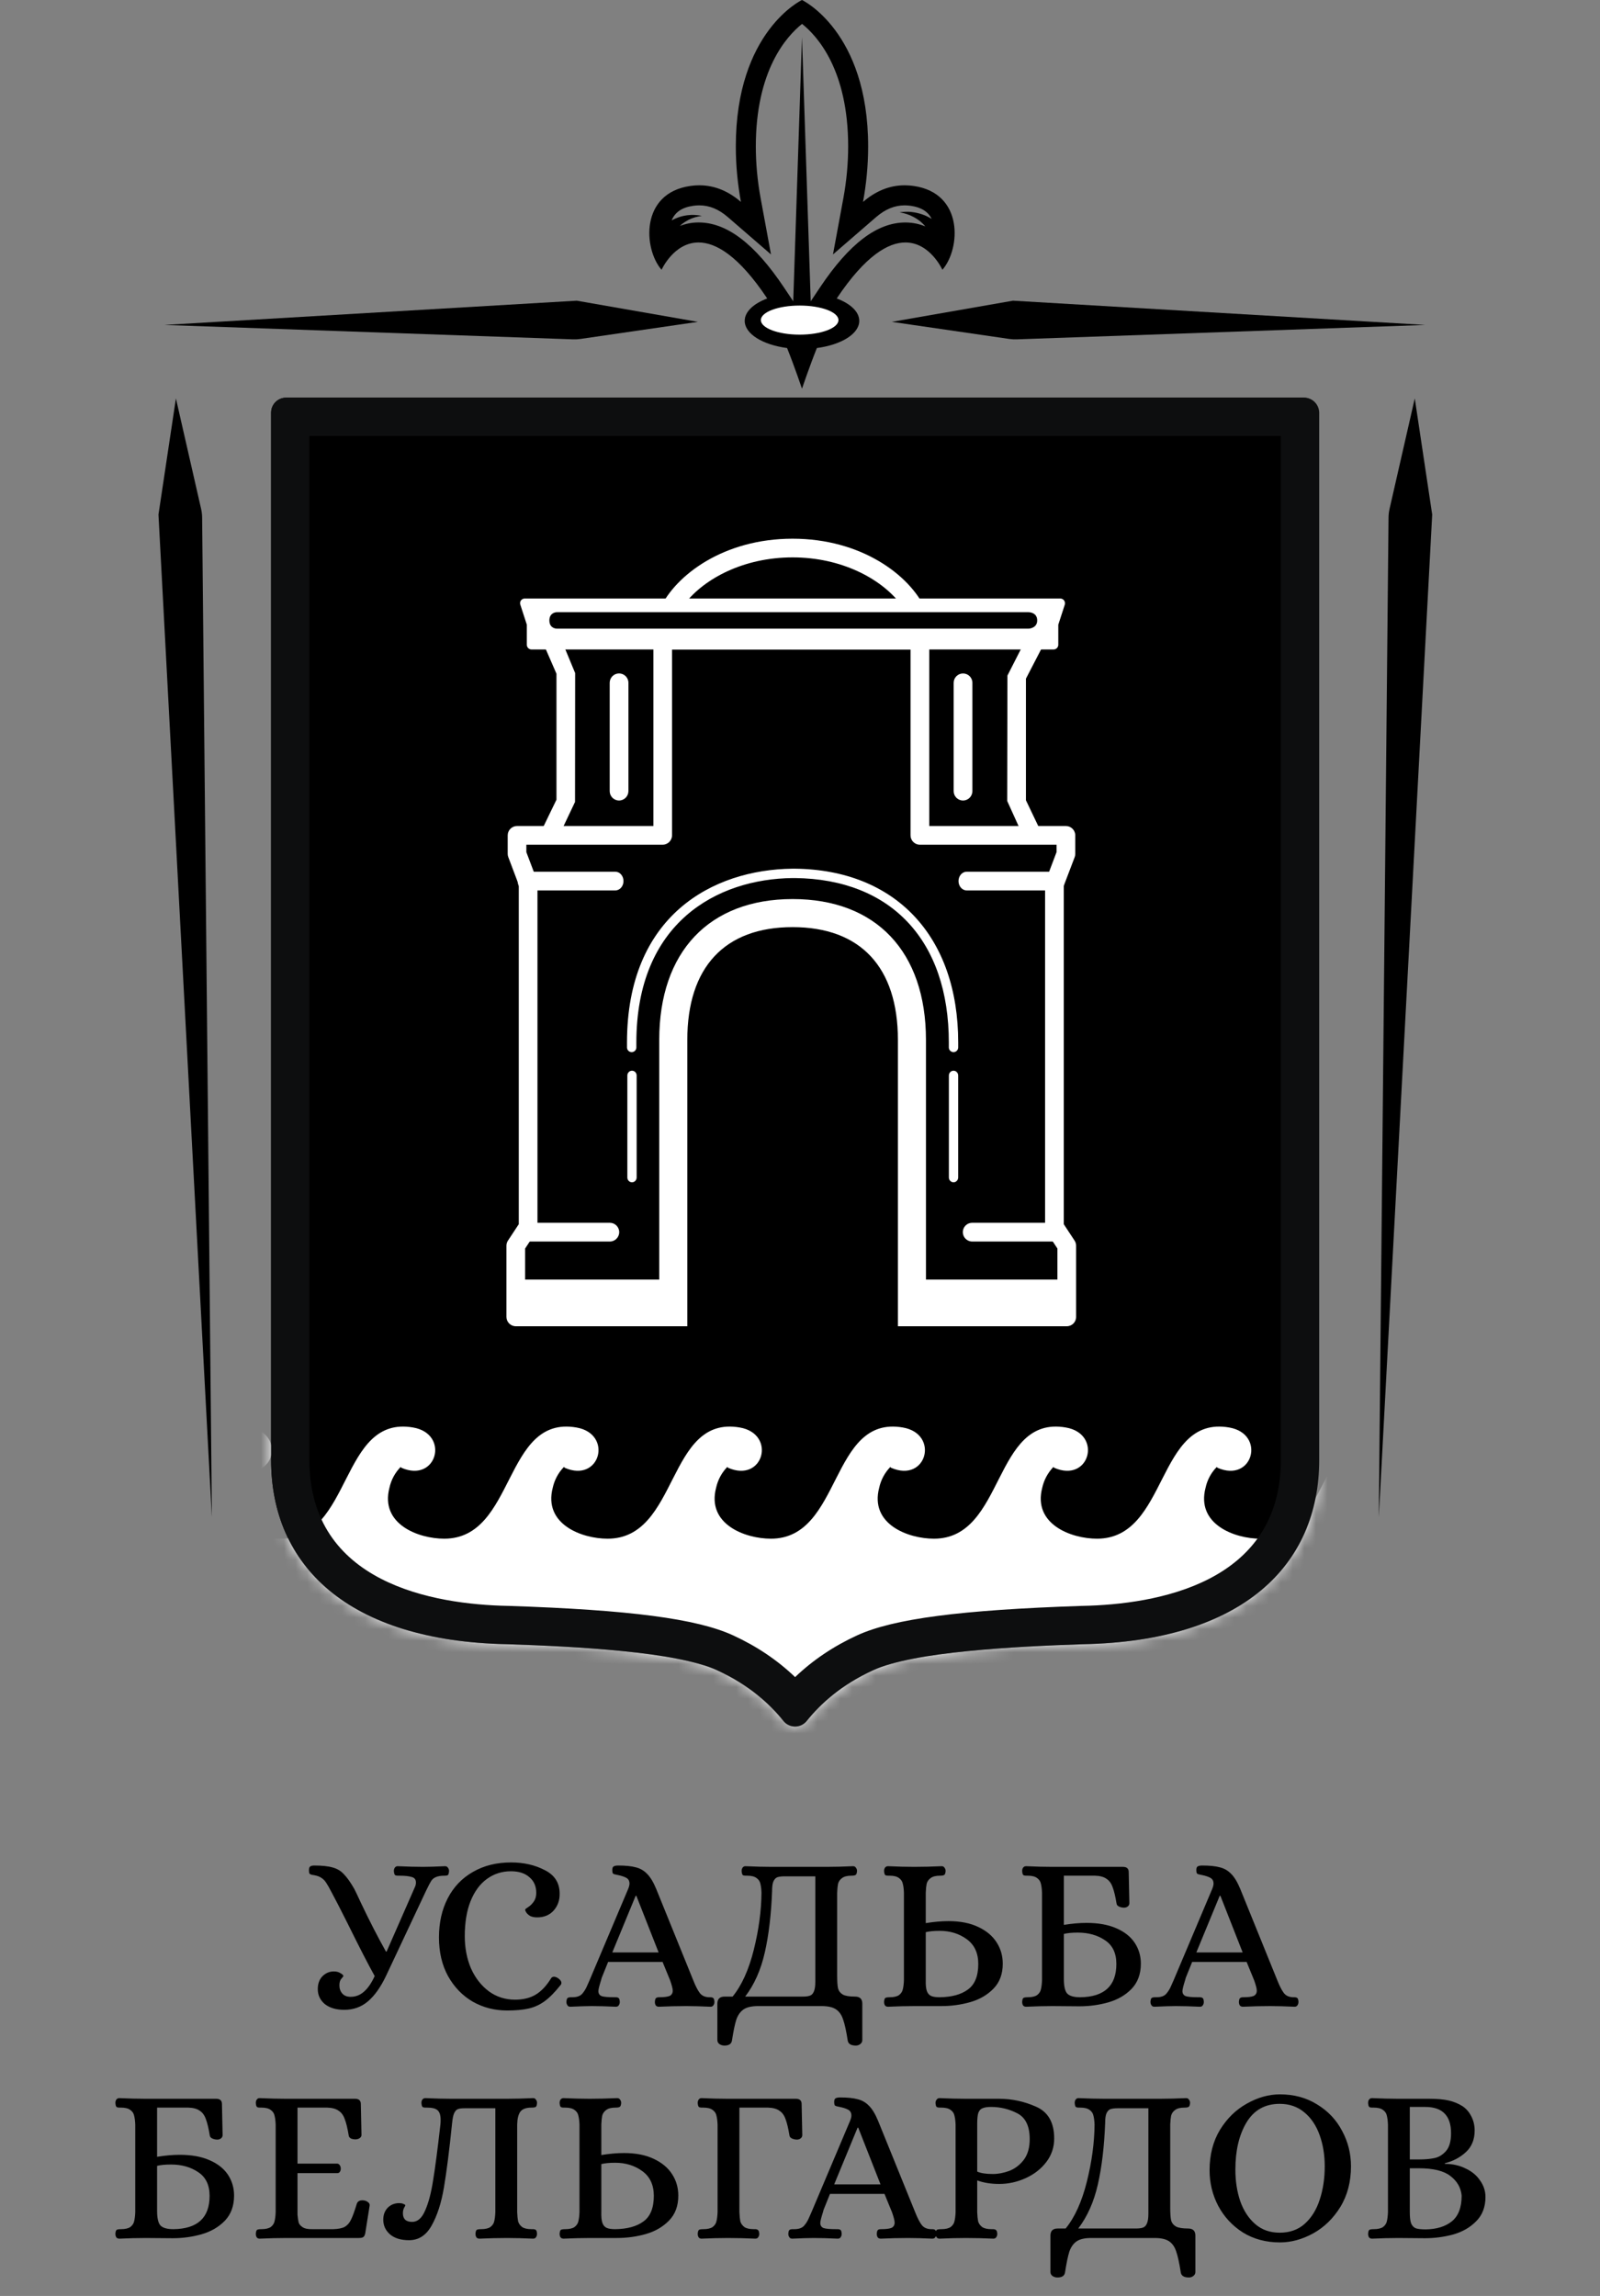 <svg width="138" height="198" viewBox="0 0 138 198" fill="none" xmlns="http://www.w3.org/2000/svg">
<rect x="0" y="0" width="138" height="198" fill="#808080" stroke="none"/>
<path d="M29.691 173.323C28.994 173.323 28.436 173.159 28.017 172.829C27.611 172.486 27.408 172.055 27.408 171.535C27.408 171.078 27.541 170.71 27.808 170.431C28.087 170.152 28.416 170.013 28.797 170.013C29.025 170.013 29.216 170.063 29.368 170.165C29.533 170.254 29.615 170.336 29.615 170.412C29.615 170.438 29.558 170.514 29.444 170.641C29.33 170.767 29.273 170.958 29.273 171.211C29.273 171.49 29.355 171.725 29.52 171.915C29.685 172.106 29.926 172.201 30.243 172.201C30.674 172.201 31.055 172.055 31.385 171.763C31.727 171.471 32.038 171.021 32.317 170.412C31.772 169.436 30.998 167.932 29.996 165.903C29.374 164.66 28.911 163.759 28.607 163.201C28.404 162.808 28.245 162.529 28.131 162.364C28.03 162.199 27.903 162.066 27.751 161.964C27.598 161.85 27.389 161.768 27.123 161.717C27.072 161.704 26.996 161.691 26.894 161.679C26.793 161.653 26.723 161.615 26.685 161.565C26.66 161.501 26.647 161.406 26.647 161.279C26.647 161.114 26.685 161.006 26.761 160.956C26.837 160.905 26.958 160.88 27.123 160.88C27.795 160.88 28.321 160.937 28.702 161.051C29.082 161.152 29.4 161.343 29.653 161.622C29.92 161.888 30.218 162.307 30.548 162.877C30.649 163.068 30.846 163.48 31.137 164.114C31.86 165.636 32.577 167.032 33.288 168.3H33.345L35.799 162.706C35.85 162.592 35.875 162.472 35.875 162.345C35.875 162.091 35.755 161.932 35.514 161.869C35.273 161.793 34.917 161.755 34.448 161.755H34.334C34.207 161.755 34.118 161.736 34.068 161.698C34.017 161.647 33.985 161.533 33.972 161.355C33.972 161.241 33.998 161.146 34.049 161.07C34.112 160.981 34.194 160.937 34.296 160.937C35.12 160.975 35.856 160.994 36.503 160.994C36.947 160.994 37.575 160.975 38.387 160.937C38.501 160.937 38.584 160.981 38.634 161.07C38.698 161.146 38.729 161.241 38.729 161.355C38.717 161.533 38.685 161.647 38.634 161.698C38.584 161.736 38.495 161.755 38.368 161.755C38.013 161.755 37.746 161.799 37.569 161.888C37.404 161.964 37.277 162.072 37.188 162.212C37.099 162.351 36.953 162.63 36.751 163.049L33.306 170.374C32.837 171.364 32.311 172.106 31.727 172.6C31.157 173.082 30.478 173.323 29.691 173.323ZM43.74 173.381C42.662 173.381 41.673 173.127 40.772 172.619C39.884 172.099 39.174 171.364 38.641 170.412C38.121 169.461 37.861 168.351 37.861 167.083C37.861 165.801 38.115 164.672 38.622 163.696C39.129 162.719 39.852 161.964 40.791 161.431C41.73 160.886 42.827 160.613 44.083 160.613C45.174 160.613 46.144 160.835 46.994 161.279C47.844 161.71 48.269 162.383 48.269 163.296C48.282 163.867 48.11 164.355 47.755 164.761C47.4 165.154 46.924 165.351 46.328 165.351C46.1 165.351 45.903 165.313 45.738 165.237C45.586 165.148 45.472 165.047 45.396 164.932C45.32 164.818 45.288 164.729 45.301 164.666C45.301 164.641 45.389 164.571 45.567 164.457C45.745 164.343 45.903 164.184 46.043 163.981C46.182 163.778 46.252 163.531 46.252 163.239C46.252 162.668 46.055 162.218 45.662 161.888C45.282 161.546 44.749 161.374 44.064 161.374C43.29 161.374 42.599 161.596 41.99 162.04C41.394 162.472 40.924 163.112 40.582 163.962C40.252 164.799 40.087 165.801 40.087 166.968C40.087 167.983 40.265 168.909 40.62 169.746C40.988 170.571 41.502 171.23 42.161 171.725C42.821 172.207 43.575 172.448 44.425 172.448C45.11 172.448 45.694 172.309 46.176 172.03C46.671 171.738 47.114 171.275 47.508 170.641C47.571 170.526 47.66 170.469 47.774 170.469C47.876 170.469 47.99 170.507 48.117 170.584C48.32 170.723 48.421 170.863 48.421 171.002C48.421 171.078 48.396 171.142 48.345 171.192C47.863 171.801 47.406 172.264 46.975 172.581C46.556 172.886 46.1 173.095 45.605 173.209C45.11 173.323 44.489 173.381 43.74 173.381ZM49.195 173.057C49.081 173.057 48.998 173.019 48.948 172.943C48.884 172.854 48.852 172.753 48.852 172.638C48.865 172.448 48.903 172.334 48.967 172.296C49.03 172.258 49.106 172.239 49.195 172.239C49.284 172.239 49.341 172.239 49.366 172.239C49.747 172.239 50.026 172.144 50.203 171.953C50.381 171.751 50.52 171.529 50.622 171.288C50.736 171.034 50.812 170.863 50.85 170.774L54.18 162.896C54.256 162.706 54.294 162.554 54.294 162.44C54.294 162.212 54.206 162.047 54.028 161.945C53.85 161.844 53.603 161.761 53.286 161.698C53.07 161.66 52.937 161.622 52.886 161.584C52.836 161.546 52.81 161.438 52.81 161.26C52.81 161.108 52.848 161.006 52.924 160.956C53.013 160.905 53.146 160.88 53.324 160.88C53.958 160.88 54.459 160.93 54.827 161.032C55.208 161.121 55.537 161.311 55.816 161.603C56.096 161.882 56.356 162.313 56.597 162.896L59.793 170.774C59.983 171.256 60.167 171.617 60.345 171.858C60.523 172.099 60.789 172.226 61.144 172.239H61.258C61.385 172.239 61.474 172.264 61.525 172.315C61.575 172.353 61.607 172.461 61.62 172.638C61.62 172.753 61.588 172.854 61.525 172.943C61.474 173.019 61.392 173.057 61.277 173.057C60.465 173.019 59.768 173 59.184 173C58.423 173 57.637 173.019 56.825 173.057C56.711 173.057 56.622 173.019 56.559 172.943C56.508 172.854 56.482 172.753 56.482 172.638C56.495 172.461 56.527 172.353 56.578 172.315C56.628 172.264 56.717 172.239 56.844 172.239C57.275 172.239 57.58 172.201 57.757 172.125C57.935 172.036 58.024 171.884 58.024 171.668C58.024 171.503 57.947 171.205 57.795 170.774L57.148 169.195H52.449C52.132 169.981 51.948 170.438 51.897 170.565C51.859 170.691 51.84 170.761 51.84 170.774C51.688 171.256 51.611 171.567 51.611 171.706C51.611 171.922 51.706 172.068 51.897 172.144C52.087 172.207 52.449 172.239 52.981 172.239H53.096C53.222 172.239 53.311 172.264 53.362 172.315C53.413 172.353 53.444 172.461 53.457 172.638C53.457 172.753 53.425 172.854 53.362 172.943C53.311 173.019 53.229 173.057 53.115 173.057C52.303 173.019 51.611 173 51.041 173C50.635 173 50.02 173.019 49.195 173.057ZM52.81 168.376H56.806L54.884 163.486H54.827L52.81 168.376ZM62.482 176.406C62.317 176.406 62.171 176.361 62.044 176.273C61.93 176.184 61.873 176.07 61.873 175.93V172.791C61.873 172.385 62.083 172.182 62.501 172.182H63.186C63.973 171.218 64.582 169.873 65.013 168.148C65.444 166.423 65.666 164.78 65.679 163.22C65.666 162.903 65.634 162.649 65.584 162.459C65.546 162.256 65.438 162.091 65.26 161.964C65.082 161.825 64.81 161.755 64.442 161.755H64.328C64.201 161.755 64.112 161.736 64.061 161.698C64.011 161.647 63.979 161.533 63.966 161.355C63.966 161.241 63.992 161.146 64.042 161.07C64.106 160.981 64.188 160.937 64.29 160.937C65.127 160.975 65.882 160.994 66.554 160.994H71.311C72.008 160.994 72.763 160.975 73.575 160.937C73.689 160.937 73.772 160.981 73.822 161.07C73.886 161.146 73.918 161.241 73.918 161.355C73.905 161.546 73.86 161.66 73.784 161.698C73.721 161.736 73.607 161.755 73.442 161.755C73.074 161.755 72.801 161.825 72.624 161.964C72.446 162.091 72.332 162.256 72.281 162.459C72.243 162.649 72.218 162.903 72.205 163.22V170.374C72.205 170.869 72.23 171.237 72.281 171.478C72.345 171.706 72.484 171.884 72.7 172.011C72.915 172.125 73.264 172.182 73.746 172.182C74.165 172.182 74.374 172.385 74.374 172.791V175.93C74.374 176.07 74.317 176.184 74.203 176.273C74.089 176.361 73.962 176.406 73.822 176.406C73.404 176.406 73.169 176.266 73.118 175.987C72.992 175.163 72.858 174.554 72.719 174.161C72.592 173.767 72.389 173.476 72.11 173.285C71.831 173.095 71.412 173 70.854 173H65.393C64.835 173 64.416 173.095 64.138 173.285C63.858 173.476 63.649 173.767 63.51 174.161C63.383 174.554 63.256 175.163 63.129 175.987C63.078 176.266 62.863 176.406 62.482 176.406ZM69.237 172.182C69.503 172.182 69.706 172.156 69.846 172.106C69.998 172.055 70.112 171.941 70.188 171.763C70.277 171.573 70.321 171.288 70.321 170.907V161.812H67.677C67.41 161.812 67.201 161.837 67.049 161.888C66.909 161.939 66.795 162.059 66.706 162.25C66.63 162.427 66.592 162.706 66.592 163.087C66.516 165.104 66.307 166.867 65.964 168.376C65.622 169.886 65.057 171.154 64.271 172.182H69.237ZM76.593 173.057C76.479 173.057 76.39 173.019 76.327 172.943C76.276 172.854 76.251 172.753 76.251 172.638C76.264 172.448 76.302 172.334 76.365 172.296C76.428 172.258 76.549 172.239 76.727 172.239C77.094 172.239 77.367 172.175 77.545 172.049C77.722 171.909 77.83 171.744 77.868 171.554C77.919 171.351 77.951 171.091 77.963 170.774V163.22C77.951 162.903 77.919 162.649 77.868 162.459C77.83 162.256 77.722 162.091 77.545 161.964C77.367 161.825 77.094 161.755 76.727 161.755H76.612C76.486 161.755 76.397 161.736 76.346 161.698C76.295 161.647 76.264 161.533 76.251 161.355C76.251 161.241 76.276 161.146 76.327 161.07C76.39 160.981 76.479 160.937 76.593 160.937C77.405 160.975 78.154 160.994 78.839 160.994C79.6 160.994 80.392 160.975 81.217 160.937C81.331 160.937 81.414 160.981 81.464 161.07C81.528 161.146 81.559 161.241 81.559 161.355C81.547 161.546 81.502 161.66 81.426 161.698C81.363 161.736 81.249 161.755 81.084 161.755C80.716 161.755 80.443 161.825 80.266 161.964C80.088 162.091 79.974 162.256 79.923 162.459C79.885 162.649 79.86 162.903 79.847 163.22V165.846C80.545 165.732 81.198 165.674 81.807 165.674C82.809 165.674 83.659 165.839 84.356 166.169C85.067 166.499 85.6 166.943 85.955 167.501C86.31 168.047 86.488 168.662 86.488 169.347C86.488 170.235 86.221 170.951 85.688 171.497C85.156 172.042 84.49 172.429 83.691 172.658C82.891 172.886 82.061 173 81.198 173H78.858C78.173 173 77.418 173.019 76.593 173.057ZM81.046 172.239C82.086 172.226 82.898 172.004 83.481 171.573C84.078 171.142 84.376 170.406 84.376 169.366C84.376 168.427 84.046 167.717 83.386 167.235C82.727 166.753 81.946 166.512 81.046 166.512C80.551 166.512 80.151 166.55 79.847 166.626V170.736C79.834 171.167 79.866 171.49 79.942 171.706C80.018 171.909 80.139 172.049 80.304 172.125C80.469 172.201 80.716 172.239 81.046 172.239ZM88.504 173.057C88.39 173.057 88.301 173.019 88.238 172.943C88.187 172.854 88.162 172.753 88.162 172.638C88.174 172.448 88.212 172.334 88.276 172.296C88.339 172.258 88.46 172.239 88.637 172.239C89.005 172.239 89.278 172.175 89.455 172.049C89.633 171.909 89.741 171.744 89.779 171.554C89.83 171.351 89.861 171.091 89.874 170.774V163.22C89.861 162.903 89.83 162.649 89.779 162.459C89.741 162.256 89.633 162.091 89.455 161.964C89.278 161.825 89.005 161.755 88.637 161.755H88.523C88.396 161.755 88.307 161.736 88.257 161.698C88.206 161.647 88.174 161.533 88.162 161.355C88.162 161.241 88.187 161.146 88.238 161.07C88.301 160.981 88.39 160.937 88.504 160.937C89.316 160.975 90.064 160.994 90.749 160.994H96.857C97.187 160.994 97.352 161.146 97.352 161.45L97.409 164.133C97.409 164.247 97.358 164.343 97.257 164.419C97.168 164.482 97.066 164.514 96.952 164.514C96.8 164.514 96.654 164.482 96.514 164.419C96.388 164.355 96.318 164.273 96.305 164.171C96.204 163.55 96.09 163.074 95.963 162.744C95.849 162.414 95.671 162.173 95.43 162.021C95.202 161.856 94.872 161.768 94.441 161.755H91.758V165.998C92.455 165.884 93.109 165.827 93.718 165.827C94.72 165.827 95.57 165.979 96.267 166.283C96.978 166.588 97.51 167.006 97.865 167.539C98.221 168.072 98.398 168.674 98.398 169.347C98.398 170.235 98.132 170.958 97.599 171.516C97.066 172.061 96.4 172.448 95.601 172.677C94.802 172.905 93.971 173.019 93.109 173.019L90.768 173C90.083 173 89.329 173.019 88.504 173.057ZM93.166 172.239C95.246 172.214 96.286 171.256 96.286 169.366C96.286 168.44 95.963 167.761 95.316 167.33C94.669 166.886 93.882 166.664 92.956 166.664C92.462 166.664 92.062 166.702 91.758 166.778V170.66C91.758 171.281 91.853 171.7 92.043 171.915C92.246 172.131 92.62 172.239 93.166 172.239ZM99.569 173.057C99.455 173.057 99.372 173.019 99.322 172.943C99.258 172.854 99.227 172.753 99.227 172.638C99.239 172.448 99.277 172.334 99.341 172.296C99.404 172.258 99.48 172.239 99.569 172.239C99.658 172.239 99.715 172.239 99.74 172.239C100.121 172.239 100.4 172.144 100.577 171.953C100.755 171.751 100.895 171.529 100.996 171.288C101.11 171.034 101.186 170.863 101.224 170.774L104.554 162.896C104.63 162.706 104.668 162.554 104.668 162.44C104.668 162.212 104.58 162.047 104.402 161.945C104.224 161.844 103.977 161.761 103.66 161.698C103.444 161.66 103.311 161.622 103.26 161.584C103.21 161.546 103.184 161.438 103.184 161.26C103.184 161.108 103.222 161.006 103.298 160.956C103.387 160.905 103.52 160.88 103.698 160.88C104.332 160.88 104.833 160.93 105.201 161.032C105.582 161.121 105.911 161.311 106.191 161.603C106.47 161.882 106.73 162.313 106.971 162.896L110.167 170.774C110.358 171.256 110.541 171.617 110.719 171.858C110.897 172.099 111.163 172.226 111.518 172.239H111.632C111.759 172.239 111.848 172.264 111.899 172.315C111.949 172.353 111.981 172.461 111.994 172.638C111.994 172.753 111.962 172.854 111.899 172.943C111.848 173.019 111.766 173.057 111.651 173.057C110.84 173.019 110.142 173 109.558 173C108.797 173 108.011 173.019 107.199 173.057C107.085 173.057 106.996 173.019 106.933 172.943C106.882 172.854 106.856 172.753 106.856 172.638C106.869 172.461 106.901 172.353 106.952 172.315C107.002 172.264 107.091 172.239 107.218 172.239C107.649 172.239 107.954 172.201 108.131 172.125C108.309 172.036 108.398 171.884 108.398 171.668C108.398 171.503 108.322 171.205 108.169 170.774L107.522 169.195H102.823C102.506 169.981 102.322 170.438 102.271 170.565C102.233 170.691 102.214 170.761 102.214 170.774C102.062 171.256 101.985 171.567 101.985 171.706C101.985 171.922 102.081 172.068 102.271 172.144C102.461 172.207 102.823 172.239 103.355 172.239H103.47C103.596 172.239 103.685 172.264 103.736 172.315C103.787 172.353 103.818 172.461 103.831 172.638C103.831 172.753 103.799 172.854 103.736 172.943C103.685 173.019 103.603 173.057 103.489 173.057C102.677 173.019 101.985 173 101.415 173C101.009 173 100.394 173.019 99.569 173.057ZM103.184 168.376H107.18L105.258 163.486H105.201L103.184 168.376ZM10.295 193.057C10.181 193.057 10.092 193.019 10.029 192.943C9.978 192.854 9.953 192.753 9.953 192.638C9.965 192.448 10.003 192.334 10.067 192.296C10.13 192.258 10.251 192.239 10.428 192.239C10.796 192.239 11.069 192.175 11.246 192.049C11.424 191.909 11.532 191.744 11.57 191.554C11.621 191.351 11.652 191.091 11.665 190.774V183.22C11.652 182.903 11.621 182.649 11.57 182.459C11.532 182.256 11.424 182.091 11.246 181.964C11.069 181.825 10.796 181.755 10.428 181.755H10.314C10.187 181.755 10.098 181.736 10.048 181.698C9.997 181.647 9.965 181.533 9.953 181.355C9.953 181.241 9.978 181.146 10.029 181.07C10.092 180.981 10.181 180.937 10.295 180.937C11.107 180.975 11.855 180.994 12.54 180.994H18.648C18.978 180.994 19.143 181.146 19.143 181.45L19.2 184.133C19.2 184.247 19.149 184.343 19.048 184.419C18.959 184.482 18.857 184.514 18.743 184.514C18.591 184.514 18.445 184.482 18.306 184.419C18.179 184.355 18.109 184.273 18.096 184.171C17.995 183.55 17.881 183.074 17.754 182.744C17.64 182.414 17.462 182.173 17.221 182.021C16.993 181.856 16.663 181.768 16.232 181.755H13.549V185.998C14.246 185.884 14.9 185.827 15.509 185.827C16.511 185.827 17.361 185.979 18.058 186.283C18.769 186.588 19.301 187.006 19.657 187.539C20.012 188.072 20.189 188.674 20.189 189.347C20.189 190.235 19.923 190.958 19.39 191.516C18.857 192.061 18.191 192.448 17.392 192.677C16.593 192.905 15.762 193.019 14.9 193.019L12.559 193C11.874 193 11.12 193.019 10.295 193.057ZM14.957 192.239C17.037 192.214 18.077 191.256 18.077 189.366C18.077 188.44 17.754 187.761 17.107 187.33C16.46 186.886 15.674 186.664 14.748 186.664C14.253 186.664 13.853 186.702 13.549 186.778V190.66C13.549 191.281 13.644 191.7 13.834 191.915C14.037 192.131 14.411 192.239 14.957 192.239ZM22.387 193.057C22.286 193.057 22.204 193.019 22.14 192.943C22.089 192.854 22.064 192.753 22.064 192.638C22.077 192.448 22.115 192.334 22.178 192.296C22.242 192.258 22.362 192.239 22.54 192.239C22.908 192.239 23.18 192.175 23.358 192.049C23.535 191.909 23.643 191.744 23.681 191.554C23.732 191.351 23.764 191.091 23.776 190.774V183.22C23.764 182.903 23.732 182.649 23.681 182.459C23.643 182.256 23.535 182.091 23.358 181.964C23.18 181.825 22.908 181.755 22.54 181.755H22.426C22.299 181.755 22.21 181.736 22.159 181.698C22.108 181.647 22.077 181.533 22.064 181.355C22.064 181.241 22.089 181.146 22.14 181.07C22.204 180.981 22.286 180.937 22.387 180.937C23.225 180.975 23.98 180.994 24.652 180.994H30.626C30.956 180.994 31.121 181.146 31.121 181.45L31.178 184.114C31.178 184.228 31.121 184.324 31.007 184.4C30.893 184.463 30.779 184.495 30.664 184.495C30.512 184.495 30.379 184.469 30.265 184.419C30.151 184.355 30.087 184.266 30.075 184.152C29.973 183.531 29.859 183.061 29.732 182.744C29.618 182.414 29.44 182.173 29.199 182.021C28.971 181.856 28.641 181.768 28.21 181.755H25.66V186.588H29.104C29.193 186.6 29.263 186.651 29.314 186.74C29.364 186.816 29.39 186.911 29.39 187.025C29.39 187.127 29.364 187.216 29.314 187.292C29.263 187.368 29.193 187.406 29.104 187.406H25.66V191.002C25.686 191.269 25.717 191.484 25.755 191.649C25.793 191.801 25.908 191.941 26.098 192.068C26.288 192.195 26.586 192.252 26.992 192.239H28.743C29.187 192.226 29.523 192.156 29.751 192.03C29.979 191.89 30.157 191.681 30.284 191.402C30.423 191.123 30.588 190.666 30.779 190.032C30.867 189.803 31.083 189.715 31.425 189.765C31.552 189.791 31.66 189.841 31.749 189.918C31.851 189.994 31.895 190.089 31.882 190.203L31.502 192.6C31.464 192.765 31.407 192.873 31.33 192.924C31.254 192.975 31.127 193 30.95 193H24.671C23.986 193 23.225 193.019 22.387 193.057ZM35.283 193.19C34.586 193.19 34.04 193.025 33.647 192.696C33.254 192.353 33.057 191.928 33.057 191.421C33.057 191.002 33.184 190.66 33.438 190.393C33.704 190.127 34.034 189.994 34.427 189.994C34.567 189.994 34.681 190.013 34.77 190.051C34.871 190.089 34.934 190.127 34.96 190.165C34.96 190.203 34.922 190.285 34.846 190.412C34.782 190.539 34.751 190.691 34.751 190.869C34.751 191.364 35.017 191.611 35.55 191.611C36.019 191.611 36.393 191.281 36.672 190.622C36.964 189.962 37.192 189.093 37.357 188.015C37.535 186.937 37.744 185.338 37.985 183.22C37.998 183.118 38.004 182.979 38.004 182.801C38.004 182.408 37.915 182.135 37.738 181.983C37.573 181.831 37.269 181.755 36.825 181.755H36.71C36.584 181.755 36.495 181.736 36.444 181.698C36.393 181.647 36.361 181.533 36.349 181.355C36.349 181.241 36.374 181.146 36.425 181.07C36.488 180.981 36.577 180.937 36.691 180.937C37.503 180.975 38.252 180.994 38.937 180.994H43.731C44.416 180.994 45.165 180.975 45.977 180.937C46.091 180.937 46.173 180.981 46.224 181.07C46.287 181.146 46.319 181.241 46.319 181.355C46.306 181.546 46.268 181.66 46.205 181.698C46.142 181.736 46.021 181.755 45.843 181.755C45.374 181.755 45.051 181.875 44.873 182.116C44.708 182.345 44.619 182.713 44.607 183.22V190.774C44.619 191.091 44.645 191.351 44.683 191.554C44.733 191.744 44.848 191.909 45.025 192.049C45.203 192.175 45.476 192.239 45.843 192.239H45.958C46.084 192.239 46.173 192.264 46.224 192.315C46.275 192.353 46.306 192.461 46.319 192.638C46.319 192.753 46.287 192.854 46.224 192.943C46.173 193.019 46.091 193.057 45.977 193.057C45.165 193.019 44.41 193 43.712 193C42.964 193 42.178 193.019 41.353 193.057C41.239 193.057 41.15 193.019 41.087 192.943C41.036 192.854 41.011 192.753 41.011 192.638C41.023 192.448 41.061 192.334 41.125 192.296C41.188 192.258 41.309 192.239 41.486 192.239C41.854 192.239 42.127 192.175 42.304 192.049C42.482 191.909 42.59 191.744 42.628 191.554C42.679 191.351 42.71 191.091 42.723 190.774V181.812H40.059C39.806 181.812 39.615 181.837 39.488 181.888C39.361 181.939 39.254 182.059 39.165 182.25C39.089 182.427 39.032 182.706 38.994 183.087C38.753 185.446 38.518 187.298 38.29 188.643C38.061 189.987 37.706 191.085 37.224 191.934C36.755 192.772 36.108 193.19 35.283 193.19ZM48.61 193.057C48.496 193.057 48.407 193.019 48.343 192.943C48.293 192.854 48.267 192.753 48.267 192.638C48.28 192.448 48.318 192.334 48.382 192.296C48.445 192.258 48.566 192.239 48.743 192.239C49.111 192.239 49.384 192.175 49.561 192.049C49.739 191.909 49.847 191.744 49.885 191.554C49.935 191.351 49.967 191.091 49.98 190.774V183.22C49.967 182.903 49.935 182.649 49.885 182.459C49.847 182.256 49.739 182.091 49.561 181.964C49.384 181.825 49.111 181.755 48.743 181.755H48.629C48.502 181.755 48.413 181.736 48.362 181.698C48.312 181.647 48.28 181.533 48.267 181.355C48.267 181.241 48.293 181.146 48.343 181.07C48.407 180.981 48.496 180.937 48.61 180.937C49.422 180.975 50.17 180.994 50.855 180.994C51.616 180.994 52.409 180.975 53.233 180.937C53.348 180.937 53.43 180.981 53.481 181.07C53.544 181.146 53.576 181.241 53.576 181.355C53.563 181.546 53.519 181.66 53.443 181.698C53.379 181.736 53.265 181.755 53.1 181.755C52.732 181.755 52.46 181.825 52.282 181.964C52.105 182.091 51.99 182.256 51.94 182.459C51.902 182.649 51.876 182.903 51.864 183.22V185.846C52.561 185.732 53.215 185.674 53.823 185.674C54.825 185.674 55.675 185.839 56.373 186.169C57.083 186.499 57.616 186.943 57.971 187.501C58.327 188.047 58.504 188.662 58.504 189.347C58.504 190.235 58.238 190.951 57.705 191.497C57.172 192.042 56.506 192.429 55.707 192.658C54.908 192.886 54.077 193 53.215 193H50.874C50.189 193 49.434 193.019 48.61 193.057ZM53.062 192.239C54.102 192.226 54.914 192.004 55.498 191.573C56.094 191.142 56.392 190.406 56.392 189.366C56.392 188.427 56.062 187.717 55.403 187.235C54.743 186.753 53.963 186.512 53.062 186.512C52.568 186.512 52.168 186.55 51.864 186.626V190.736C51.851 191.167 51.883 191.49 51.959 191.706C52.035 191.909 52.155 192.049 52.32 192.125C52.485 192.201 52.732 192.239 53.062 192.239ZM60.502 193.057C60.4 193.057 60.318 193.019 60.254 192.943C60.203 192.854 60.178 192.753 60.178 192.638C60.191 192.448 60.229 192.334 60.292 192.296C60.356 192.258 60.476 192.239 60.654 192.239C61.022 192.239 61.294 192.175 61.472 192.049C61.65 191.909 61.757 191.744 61.795 191.554C61.846 191.351 61.878 191.091 61.891 190.774V183.22C61.878 182.903 61.846 182.649 61.795 182.459C61.757 182.256 61.65 182.091 61.472 181.964C61.294 181.825 61.022 181.755 60.654 181.755H60.539C60.413 181.755 60.324 181.736 60.273 181.698C60.222 181.647 60.191 181.533 60.178 181.355C60.178 181.241 60.203 181.146 60.254 181.07C60.318 180.981 60.4 180.937 60.502 180.937C61.313 180.975 62.068 180.994 62.766 180.994H68.645C68.975 180.994 69.14 181.146 69.14 181.45L69.197 184.133C69.197 184.247 69.146 184.343 69.045 184.419C68.956 184.482 68.855 184.514 68.74 184.514C68.588 184.514 68.442 184.482 68.303 184.419C68.176 184.355 68.106 184.273 68.093 184.171C67.992 183.55 67.878 183.074 67.751 182.744C67.637 182.414 67.459 182.173 67.218 182.021C66.99 181.856 66.66 181.768 66.229 181.755H63.774V190.774C63.787 191.091 63.812 191.351 63.85 191.554C63.901 191.744 64.015 191.909 64.193 192.049C64.37 192.175 64.643 192.239 65.011 192.239H65.125C65.239 192.239 65.322 192.264 65.373 192.315C65.436 192.353 65.474 192.461 65.487 192.638C65.487 192.753 65.455 192.854 65.391 192.943C65.341 193.019 65.258 193.057 65.144 193.057C64.32 193.019 63.533 193 62.785 193C62.087 193 61.326 193.019 60.502 193.057ZM68.334 193.057C68.22 193.057 68.137 193.019 68.086 192.943C68.023 192.854 67.991 192.753 67.991 192.638C68.004 192.448 68.042 192.334 68.105 192.296C68.169 192.258 68.245 192.239 68.334 192.239C68.422 192.239 68.48 192.239 68.505 192.239C68.885 192.239 69.165 192.144 69.342 191.953C69.52 191.751 69.659 191.529 69.761 191.288C69.875 191.034 69.951 190.863 69.989 190.774L73.319 182.896C73.395 182.706 73.433 182.554 73.433 182.44C73.433 182.212 73.344 182.047 73.167 181.945C72.989 181.844 72.742 181.761 72.425 181.698C72.209 181.66 72.076 181.622 72.025 181.584C71.974 181.546 71.949 181.438 71.949 181.26C71.949 181.108 71.987 181.006 72.063 180.956C72.152 180.905 72.285 180.88 72.463 180.88C73.097 180.88 73.598 180.93 73.966 181.032C74.346 181.121 74.676 181.311 74.955 181.603C75.234 181.882 75.494 182.313 75.735 182.896L78.932 190.774C79.122 191.256 79.306 191.617 79.484 191.858C79.661 192.099 79.928 192.226 80.283 192.239H80.397C80.524 192.239 80.613 192.264 80.663 192.315C80.714 192.353 80.746 192.461 80.759 192.638C80.759 192.753 80.727 192.854 80.663 192.943C80.613 193.019 80.53 193.057 80.416 193.057C79.604 193.019 78.907 193 78.323 193C77.562 193 76.775 193.019 75.964 193.057C75.85 193.057 75.761 193.019 75.697 192.943C75.647 192.854 75.621 192.753 75.621 192.638C75.634 192.461 75.666 192.353 75.716 192.315C75.767 192.264 75.856 192.239 75.983 192.239C76.414 192.239 76.719 192.201 76.896 192.125C77.074 192.036 77.162 191.884 77.162 191.668C77.162 191.503 77.086 191.205 76.934 190.774L76.287 189.195H71.587C71.27 189.981 71.086 190.438 71.036 190.565C70.998 190.691 70.979 190.761 70.979 190.774C70.826 191.256 70.75 191.567 70.75 191.706C70.75 191.922 70.845 192.068 71.036 192.144C71.226 192.207 71.587 192.239 72.12 192.239H72.234C72.361 192.239 72.45 192.264 72.501 192.315C72.552 192.353 72.583 192.461 72.596 192.638C72.596 192.753 72.564 192.854 72.501 192.943C72.45 193.019 72.368 193.057 72.253 193.057C71.442 193.019 70.75 193 70.179 193C69.773 193 69.158 193.019 68.334 193.057ZM71.949 188.376H75.945L74.023 183.486H73.966L71.949 188.376ZM81.03 193.057C80.929 193.057 80.846 193.019 80.783 192.943C80.719 192.854 80.688 192.753 80.688 192.638C80.701 192.448 80.739 192.334 80.802 192.296C80.878 192.258 81.005 192.239 81.183 192.239C81.55 192.239 81.823 192.175 82.001 192.049C82.178 191.909 82.286 191.744 82.324 191.554C82.375 191.351 82.407 191.091 82.419 190.774V183.22C82.407 182.903 82.375 182.649 82.324 182.459C82.286 182.256 82.178 182.091 82.001 181.964C81.823 181.825 81.55 181.755 81.183 181.755H81.068C80.942 181.755 80.846 181.736 80.783 181.698C80.732 181.647 80.701 181.533 80.688 181.355C80.688 181.241 80.719 181.146 80.783 181.07C80.846 180.981 80.929 180.937 81.03 180.937C81.855 180.975 82.616 180.994 83.314 180.994H86.168C87.271 180.994 88.337 181.222 89.364 181.679C90.404 182.135 90.924 183.049 90.924 184.419C90.924 185.18 90.696 185.858 90.24 186.455C89.783 187.051 89.187 187.514 88.451 187.844C87.728 188.173 86.973 188.338 86.187 188.338C85.464 188.338 84.829 188.237 84.284 188.034V190.774C84.297 191.091 84.322 191.351 84.36 191.554C84.411 191.744 84.525 191.909 84.703 192.049C84.88 192.175 85.153 192.239 85.521 192.239H85.635C85.762 192.239 85.851 192.264 85.901 192.315C85.965 192.353 86.003 192.461 86.016 192.638C86.016 192.753 85.984 192.854 85.92 192.943C85.87 193.019 85.787 193.057 85.673 193.057C84.861 193.019 84.068 193 83.295 193C82.61 193 81.855 193.019 81.03 193.057ZM85.635 187.482C86.092 187.482 86.561 187.393 87.043 187.216C87.538 187.025 87.956 186.708 88.299 186.264C88.641 185.808 88.812 185.211 88.812 184.476C88.812 183.359 88.457 182.617 87.747 182.25C87.037 181.882 86.282 181.698 85.483 181.698C85.153 181.698 84.906 181.736 84.741 181.812C84.576 181.875 84.455 182.009 84.379 182.212C84.316 182.414 84.284 182.732 84.284 183.163V187.273C84.588 187.412 85.039 187.482 85.635 187.482ZM91.209 196.406C91.044 196.406 90.898 196.361 90.771 196.273C90.657 196.184 90.6 196.07 90.6 195.93V192.791C90.6 192.385 90.809 192.182 91.228 192.182H91.913C92.699 191.218 93.308 189.873 93.74 188.148C94.171 186.423 94.393 184.78 94.406 183.22C94.393 182.903 94.361 182.649 94.31 182.459C94.272 182.256 94.165 182.091 93.987 181.964C93.809 181.825 93.537 181.755 93.169 181.755H93.055C92.928 181.755 92.839 181.736 92.788 181.698C92.737 181.647 92.706 181.533 92.693 181.355C92.693 181.241 92.718 181.146 92.769 181.07C92.833 180.981 92.915 180.937 93.016 180.937C93.854 180.975 94.608 180.994 95.281 180.994H100.038C100.735 180.994 101.49 180.975 102.302 180.937C102.416 180.937 102.498 180.981 102.549 181.07C102.613 181.146 102.644 181.241 102.644 181.355C102.632 181.546 102.587 181.66 102.511 181.698C102.448 181.736 102.334 181.755 102.169 181.755C101.801 181.755 101.528 181.825 101.35 181.964C101.173 182.091 101.059 182.256 101.008 182.459C100.97 182.649 100.945 182.903 100.932 183.22V190.374C100.932 190.869 100.957 191.237 101.008 191.478C101.071 191.706 101.211 191.884 101.427 192.011C101.642 192.125 101.991 192.182 102.473 192.182C102.892 192.182 103.101 192.385 103.101 192.791V195.93C103.101 196.07 103.044 196.184 102.93 196.273C102.816 196.361 102.689 196.406 102.549 196.406C102.131 196.406 101.896 196.266 101.845 195.987C101.718 195.163 101.585 194.554 101.446 194.161C101.319 193.767 101.116 193.476 100.837 193.285C100.558 193.095 100.139 193 99.581 193H94.12C93.562 193 93.143 193.095 92.864 193.285C92.585 193.476 92.376 193.767 92.236 194.161C92.109 194.554 91.983 195.163 91.856 195.987C91.805 196.266 91.589 196.406 91.209 196.406ZM97.964 192.182C98.23 192.182 98.433 192.156 98.573 192.106C98.725 192.055 98.839 191.941 98.915 191.763C99.004 191.573 99.048 191.288 99.048 190.907V181.812H96.403C96.137 181.812 95.928 181.837 95.775 181.888C95.636 181.939 95.522 182.059 95.433 182.25C95.357 182.427 95.319 182.706 95.319 183.087C95.243 185.104 95.033 186.867 94.691 188.376C94.348 189.886 93.784 191.154 92.998 192.182H97.964ZM110.395 193.381C109.19 193.381 108.125 193.095 107.199 192.524C106.285 191.941 105.575 191.173 105.068 190.222C104.573 189.271 104.326 188.25 104.326 187.159C104.326 185.827 104.624 184.666 105.22 183.677C105.829 182.687 106.602 181.932 107.541 181.412C108.48 180.88 109.431 180.613 110.395 180.613C111.613 180.613 112.685 180.905 113.611 181.488C114.55 182.059 115.266 182.82 115.761 183.772C116.268 184.71 116.522 185.725 116.522 186.816C116.522 188.148 116.218 189.315 115.609 190.317C115 191.307 114.22 192.068 113.268 192.6C112.317 193.121 111.359 193.381 110.395 193.381ZM110.376 192.543C111.239 192.543 111.956 192.29 112.526 191.782C113.11 191.262 113.541 190.571 113.82 189.708C114.112 188.833 114.258 187.869 114.258 186.816C114.258 185.839 114.112 184.945 113.82 184.133C113.528 183.309 113.091 182.655 112.507 182.173C111.924 181.679 111.213 181.431 110.376 181.431C109.108 181.431 108.15 181.97 107.503 183.049C106.869 184.114 106.552 185.465 106.552 187.102C106.552 188.091 106.691 188.998 106.97 189.822C107.262 190.647 107.693 191.307 108.264 191.801C108.835 192.296 109.539 192.543 110.376 192.543ZM118.342 193.057C118.228 193.057 118.139 193.019 118.075 192.943C118.025 192.854 117.999 192.753 117.999 192.638C118.012 192.448 118.05 192.334 118.113 192.296C118.177 192.258 118.297 192.239 118.475 192.239C118.843 192.239 119.115 192.175 119.293 192.049C119.471 191.909 119.578 191.744 119.617 191.554C119.667 191.351 119.699 191.091 119.712 190.774V183.22C119.699 182.903 119.667 182.649 119.617 182.459C119.578 182.256 119.471 182.091 119.293 181.964C119.115 181.825 118.843 181.755 118.475 181.755H118.361C118.234 181.755 118.145 181.736 118.094 181.698C118.044 181.647 118.012 181.533 117.999 181.355C117.999 181.241 118.025 181.146 118.075 181.07C118.139 180.981 118.228 180.937 118.342 180.937C119.166 180.975 119.915 180.994 120.587 180.994H123.27C123.967 180.994 124.532 181.045 124.963 181.146C125.394 181.247 125.781 181.406 126.124 181.622C126.454 181.837 126.714 182.135 126.904 182.516C127.094 182.884 127.189 183.29 127.189 183.734C127.189 184.52 126.929 185.148 126.409 185.617C125.902 186.074 125.306 186.385 124.621 186.55V186.607C125.28 186.607 125.877 186.74 126.409 187.006C126.955 187.26 127.373 187.609 127.665 188.053C127.97 188.484 128.122 188.954 128.122 189.461C128.122 190.323 127.855 191.021 127.323 191.554C126.803 192.087 126.143 192.467 125.344 192.696C124.557 192.911 123.739 193.019 122.889 193.019L120.606 193C119.921 193 119.166 193.019 118.342 193.057ZM122.395 186.226C122.902 186.226 123.34 186.188 123.707 186.112C124.088 186.036 124.424 185.833 124.716 185.503C125.008 185.173 125.153 184.66 125.153 183.962C125.153 182.453 124.411 181.698 122.927 181.698H121.595V186.226H122.395ZM122.965 192.258C123.904 192.245 124.652 192.017 125.211 191.573C125.781 191.116 126.067 190.374 126.067 189.347C126.003 188.662 125.68 188.097 125.096 187.653C124.526 187.209 123.619 186.987 122.375 186.987H121.595V190.774C121.595 191.205 121.633 191.529 121.71 191.744C121.798 191.947 121.932 192.087 122.109 192.163C122.299 192.226 122.585 192.258 122.965 192.258Z" fill="black"/>
<path d="M123.527 44.375L122.024 34.358L119.85 43.882C119.794 44.129 119.764 44.382 119.761 44.636L118.921 130.834L123.527 44.375Z" fill="black"/>
<path d="M87.368 25.931L76.918 27.756L87.051 29.231C87.262 29.261 87.475 29.273 87.687 29.265L122.924 28.022L87.368 25.931Z" fill="black"/>
<path d="M13.668 44.375L15.172 34.358L17.345 43.882C17.402 44.129 17.431 44.382 17.434 44.636L18.274 130.834L13.668 44.375Z" fill="black"/>
<path d="M49.742 25.931L60.191 27.756L50.058 29.231C49.848 29.261 49.635 29.273 49.422 29.265L14.185 28.022L49.742 25.931Z" fill="black"/>
<path d="M24.668 34.295C23.958 34.295 23.383 34.874 23.383 35.586C23.383 65.839 23.383 95.633 23.383 125.9C23.383 135.001 29.984 141.519 43.727 141.794C49.64 141.989 58.338 142.433 61.831 144.039C64.603 145.312 66.367 146.945 67.55 148.408C68.07 149.054 69.036 149.054 69.556 148.408C70.738 146.941 72.503 145.312 75.274 144.039C78.767 142.433 87.466 141.993 93.378 141.794C107.122 141.523 113.723 135.001 113.723 125.9C113.723 95.633 113.723 65.839 113.723 35.586C113.723 34.874 113.148 34.295 112.438 34.295H24.668Z" fill="black"/>
<mask id="mask0_181_3228" style="mask-type:alpha" maskUnits="userSpaceOnUse" x="23" y="34" width="91" height="115">
<path d="M24.669 34.355C23.958 34.355 23.383 34.934 23.383 35.645C23.383 65.857 23.383 95.611 23.383 125.838C23.383 134.927 29.988 141.437 43.74 141.712C49.657 141.906 58.361 142.349 61.856 143.954C64.629 145.225 66.395 146.855 67.578 148.317C68.098 148.962 69.066 148.962 69.586 148.317C70.769 146.852 72.535 145.225 75.308 143.954C78.803 142.349 87.507 141.91 93.424 141.712C107.176 141.441 113.781 134.927 113.781 125.838C113.781 95.611 113.781 65.857 113.781 35.645C113.781 34.934 113.206 34.355 112.495 34.355H24.669Z" fill="black"/>
</mask>
<g mask="url(#mask0_181_3228)">
<path d="M122.793 132.694C120.567 132.694 117.241 131.447 118.064 128.3C118.216 127.617 118.551 126.994 119.032 126.503L119.091 126.577C122.169 127.925 123.284 123.649 120.109 123.105C113.789 122.006 114.881 132.694 108.704 132.694C106.478 132.694 103.154 131.447 103.98 128.3C104.129 127.617 104.464 126.997 104.946 126.509L105.004 126.577C108.082 127.925 109.197 123.649 106.022 123.105C99.706 122.006 100.794 132.694 94.617 132.694C92.394 132.694 89.068 131.447 89.893 128.3C90.045 127.62 90.381 127 90.856 126.509L90.92 126.577C93.993 127.925 95.11 123.649 91.933 123.105C85.616 122.006 86.704 132.694 80.554 132.694C78.328 132.694 75.001 131.447 75.83 128.3C75.979 127.62 76.311 127 76.79 126.509L76.854 126.577C79.938 127.925 81.044 123.649 77.872 123.105C71.556 122.006 72.638 132.694 66.493 132.694C64.261 132.694 60.938 131.447 61.764 128.3C61.916 127.617 62.251 126.994 62.733 126.503L62.791 126.577C65.869 127.925 66.981 123.649 63.809 123.105C57.486 122.006 58.581 132.694 52.404 132.694C50.178 132.694 46.854 131.447 47.674 128.3C47.826 127.617 48.161 126.994 48.643 126.503L48.701 126.577C51.779 127.925 52.894 123.649 49.719 123.105C43.403 122.006 44.491 132.694 38.314 132.694C36.094 132.694 32.765 131.447 33.59 128.3C33.739 127.617 34.075 126.997 34.556 126.509L34.62 126.577C37.693 127.925 38.81 123.649 35.633 123.105C29.316 122.006 30.404 132.694 24.227 132.694C22.007 132.694 18.678 131.447 19.507 128.3C19.653 127.62 19.988 126.997 20.467 126.509L20.531 126.577C23.609 127.925 24.721 123.649 21.549 123.105C15.232 122.006 16.315 132.694 10.17 132.694C7.938 132.694 4.615 131.447 5.44 128.3C5.595 127.62 5.928 127 6.406 126.509L6.465 126.577C9.549 127.925 10.657 123.649 7.483 123.105C-0.27 121.758 -4.547 130.141 -4.547 136.036L55.841 173.15L91.927 157.146C98.591 152.329 128.13 130.738 122.793 132.694Z" fill="white"/>
</g>
<path d="M110.473 37.596V95.699V125.896C110.473 136.556 99.743 138.361 93.35 138.489H93.328H93.306C82.847 138.838 77.052 139.597 73.927 141.031C71.89 141.967 70.099 143.174 68.578 144.63C67.058 143.174 65.267 141.967 63.23 141.031C60.105 139.593 54.309 138.834 43.85 138.489H43.828H43.806C37.41 138.361 26.683 136.556 26.683 125.896V37.596H110.473ZM112.484 34.295H24.669C23.958 34.295 23.383 34.874 23.383 35.586C23.383 65.839 23.383 95.633 23.383 125.9C23.383 135.001 29.988 141.519 43.74 141.794C49.657 141.989 58.361 142.433 61.856 144.039C64.629 145.312 66.395 146.945 67.578 148.408C67.838 148.731 68.212 148.893 68.582 148.893C68.952 148.893 69.326 148.731 69.586 148.408C70.769 146.941 72.535 145.312 75.308 144.039C78.799 142.433 87.507 141.993 93.424 141.794C107.176 141.523 113.781 135.001 113.781 125.9C113.781 95.633 113.781 65.839 113.781 35.586C113.77 34.874 113.195 34.295 112.484 34.295Z" fill="#0D0E0F"/>
<path d="M79.047 111.562H78.24V89.686C78.24 82.992 74.636 79.153 68.35 79.153C62.067 79.153 58.46 82.992 58.46 89.686V111.562H57.652V89.686C57.652 82.479 61.551 78.346 68.346 78.346C75.142 78.346 79.04 82.479 79.04 89.686V111.562H79.047Z" fill="white"/>
<path d="M82.241 90.734C82.02 90.734 81.837 90.555 81.837 90.33V89.907C81.837 81.116 76.874 75.813 68.562 75.722H68.358C61.847 75.796 54.886 79.557 54.886 89.907V90.33C54.886 90.552 54.707 90.734 54.482 90.734C54.261 90.734 54.078 90.555 54.078 90.33V89.907C54.078 78.97 61.45 74.991 68.351 74.914H68.565C77.25 75.009 82.645 80.754 82.645 89.907V90.33C82.645 90.552 82.462 90.734 82.241 90.734Z" fill="white"/>
<path d="M48.38 71.722L46.785 71.462L47.995 68.965V58.103L46.785 55.321L48.38 55.086L49.606 58.043L49.596 69.159L48.38 71.722Z" fill="white"/>
<path d="M88.066 71.71L86.871 69.073L86.892 58.259L88.333 55.429L89.907 55.783L88.487 58.526V69.013L89.661 71.468L88.066 71.71Z" fill="white"/>
<path d="M77.6 52.002C75.946 49.901 72.578 48.068 68.361 48.068C64.125 48.068 60.743 49.915 59.096 52.023C58.801 52.398 56.922 52.486 56.922 52.486C58.274 49.582 62.432 46.456 68.361 46.456C74.285 46.456 78.436 49.582 79.792 52.486C79.792 52.486 77.903 52.384 77.6 52.002Z" fill="white"/>
<path d="M91.583 114.373H77.444V89.681C77.444 83.409 74.22 79.957 68.362 79.953C62.504 79.953 59.28 83.409 59.28 89.681V114.373H45.07V110.349H56.86V89.681C56.86 82.078 61.159 77.537 68.362 77.533C75.565 77.533 79.864 82.074 79.864 89.681V110.349H91.583V114.373Z" fill="white"/>
<path d="M91.696 76.53L90.189 75.961L91.127 73.485V72.846H79.341C78.894 72.846 78.533 72.484 78.533 72.038V56.01H68.246V54.398H79.341C79.787 54.398 80.148 54.759 80.148 55.205V71.234H91.934C92.38 71.234 92.742 71.596 92.742 72.042V73.636C92.742 73.734 92.725 73.829 92.69 73.921L91.696 76.53Z" fill="white"/>
<path d="M92.01 114.373H82.109V111.157H91.202V107.67L90.271 106.258C90.183 106.128 90.138 105.974 90.138 105.816V76.241H91.75V105.573L92.68 106.985C92.768 107.115 92.814 107.27 92.814 107.428V113.566C92.817 114.015 92.456 114.373 92.01 114.373Z" fill="white"/>
<path d="M83.062 69.035C82.616 69.035 82.254 68.674 82.254 68.228V58.886C82.254 58.44 82.616 58.078 83.062 58.078C83.508 58.078 83.869 58.44 83.869 58.886V68.228C83.866 68.674 83.504 69.035 83.062 69.035Z" fill="white"/>
<path d="M82.242 101.959C82.02 101.959 81.841 101.774 81.841 101.545V92.75C81.841 92.521 82.02 92.336 82.242 92.336C82.463 92.336 82.643 92.521 82.643 92.75V101.545C82.641 101.774 82.462 101.959 82.242 101.959Z" fill="white"/>
<path d="M54.51 101.959C54.289 101.959 54.109 101.774 54.109 101.545V92.75C54.109 92.521 54.289 92.336 54.51 92.336C54.732 92.336 54.911 92.521 54.911 92.75V101.545C54.91 101.774 54.73 101.959 54.51 101.959Z" fill="white"/>
<path d="M53.394 69.034C52.948 69.034 52.586 68.672 52.586 68.226V58.884C52.586 58.438 52.948 58.076 53.394 58.076C53.84 58.076 54.202 58.438 54.202 58.884V68.226C54.198 68.672 53.836 69.034 53.394 69.034Z" fill="white"/>
<path d="M44.829 76.532L43.842 73.919C43.807 73.828 43.789 73.733 43.789 73.635V72.04C43.789 71.594 44.151 71.233 44.597 71.233H56.355V55.2C56.355 54.754 56.717 54.393 57.163 54.393H68.257V56.005H57.964V72.033C57.964 72.479 57.602 72.845 57.156 72.845H45.398V73.487L46.335 75.963L44.829 76.532Z" fill="white"/>
<path d="M54.388 114.373H44.487C44.041 114.373 43.68 114.012 43.68 113.566V107.428C43.68 107.27 43.725 107.115 43.813 106.985L44.744 105.573V76.241H46.356V105.816C46.356 105.974 46.31 106.128 46.222 106.258L45.292 107.67V111.157H54.384V114.373H54.388Z" fill="white"/>
<path d="M53.067 76.789H45.358C44.965 76.789 44.648 76.428 44.648 75.982C44.648 75.536 44.968 75.174 45.358 75.174H53.067C53.46 75.174 53.776 75.536 53.776 75.982C53.776 76.428 53.46 76.789 53.067 76.789Z" fill="white"/>
<path d="M91.055 76.789H83.378C82.988 76.789 82.672 76.428 82.672 75.982C82.672 75.536 82.988 75.174 83.378 75.174H91.055C91.445 75.174 91.761 75.536 91.761 75.982C91.764 76.428 91.448 76.789 91.055 76.789Z" fill="white"/>
<path d="M91.047 107.066H83.851C83.405 107.066 83.043 106.704 83.043 106.258C83.043 105.812 83.405 105.45 83.851 105.45H91.047C91.493 105.45 91.855 105.812 91.855 106.258C91.855 106.704 91.493 107.066 91.047 107.066Z" fill="white"/>
<path d="M52.599 107.067H45.452C45.006 107.067 44.645 106.705 44.645 106.259C44.645 105.813 45.006 105.451 45.452 105.451H52.599C53.045 105.451 53.407 105.813 53.407 106.259C53.407 106.705 53.045 107.067 52.599 107.067Z" fill="white"/>
<path d="M91.776 51.78C91.699 51.675 91.579 51.615 91.449 51.615H45.26C45.13 51.615 45.01 51.675 44.933 51.78C44.856 51.886 44.835 52.019 44.877 52.142L45.439 53.873V55.605C45.439 55.826 45.618 56.009 45.843 56.009H90.873C91.095 56.009 91.277 55.83 91.277 55.605V53.873L91.839 52.142C91.874 52.019 91.853 51.886 91.776 51.78ZM88.7 54.214H48.041C47.82 54.214 47.384 54.095 47.384 53.505C47.384 52.925 47.816 52.795 48.041 52.795H88.7C88.921 52.795 89.458 52.894 89.458 53.505C89.462 54.077 88.924 54.214 88.7 54.214Z" fill="white"/>
<path d="M70.73 24.779L69.924 25.985L69.171 3.207L68.417 25.985L67.611 24.779C65.095 21.015 62.688 19.184 60.254 19.184C59.664 19.184 59.123 19.299 58.635 19.485C58.701 19.423 58.766 19.364 58.838 19.308C59.189 19.037 59.608 18.833 59.949 18.738C60.29 18.64 60.535 18.624 60.535 18.624C60.535 18.624 60.303 18.558 59.926 18.539C59.553 18.512 59.038 18.565 58.537 18.735C58.327 18.807 58.124 18.902 57.931 19.004C58.222 18.296 58.828 17.883 59.785 17.749C59.962 17.723 60.142 17.71 60.312 17.71C61.184 17.71 61.99 18.041 62.776 18.722L66.498 21.942L65.606 17.104C65.331 15.61 65.19 14.106 65.19 12.632C65.19 6.07 67.837 3.129 69.177 2.061C70.504 3.115 73.154 6.047 73.154 12.632C73.154 14.106 73.013 15.61 72.738 17.104L71.844 21.942L75.565 18.722C76.355 18.041 77.161 17.71 78.029 17.71C78.199 17.71 78.376 17.723 78.556 17.749C79.454 17.877 80.043 18.247 80.355 18.876C80.158 18.758 79.948 18.643 79.729 18.558C79.202 18.349 78.651 18.26 78.248 18.263C77.845 18.26 77.587 18.316 77.587 18.316C77.587 18.316 77.852 18.342 78.216 18.463C78.582 18.578 79.031 18.811 79.405 19.118C79.559 19.246 79.693 19.387 79.814 19.528C79.297 19.315 78.723 19.187 78.091 19.187C75.654 19.184 73.246 21.015 70.73 24.779ZM70.225 28.301L70.003 28.33L69.95 26.748L71.556 27.354L70.448 27.757L71.441 28.022C71.117 28.134 70.714 28.235 70.225 28.301ZM66.897 28.022L67.89 27.757L66.782 27.354L68.388 26.748L68.335 28.33L68.113 28.301C67.624 28.235 67.222 28.134 66.897 28.022ZM78.795 16.036C78.533 16 78.278 15.98 78.029 15.98C76.64 15.98 75.451 16.537 74.435 17.415C74.71 15.924 74.877 14.326 74.877 12.629C74.877 2.69 69.171 0 69.171 0C69.171 0 63.464 2.69 63.464 12.629C63.464 14.322 63.631 15.921 63.906 17.415C62.891 16.537 61.702 15.98 60.312 15.98C60.064 15.98 59.808 15.996 59.546 16.036C55.196 16.652 55.49 21.461 57.059 23.266C57.059 23.266 58.114 20.91 60.25 20.91C61.715 20.91 63.687 22.014 66.173 25.739C64.994 26.185 64.231 26.882 64.231 27.669C64.231 28.792 65.78 29.736 67.886 30.014C68.516 31.58 69.171 33.519 69.171 33.519C69.171 33.519 69.826 31.583 70.455 30.014C72.558 29.736 74.111 28.792 74.111 27.669C74.111 26.882 73.347 26.185 72.168 25.739C74.655 22.018 76.627 20.91 78.091 20.91C80.227 20.91 81.282 23.266 81.282 23.266C82.854 21.461 83.146 16.652 78.795 16.036Z" fill="black"/>
<path d="M72.317 27.604C72.317 28.297 70.819 28.859 68.971 28.859C67.123 28.859 65.625 28.297 65.625 27.604C65.625 26.911 67.123 26.35 68.971 26.35C70.819 26.35 72.317 26.911 72.317 27.604Z" fill="white"/>
</svg>
